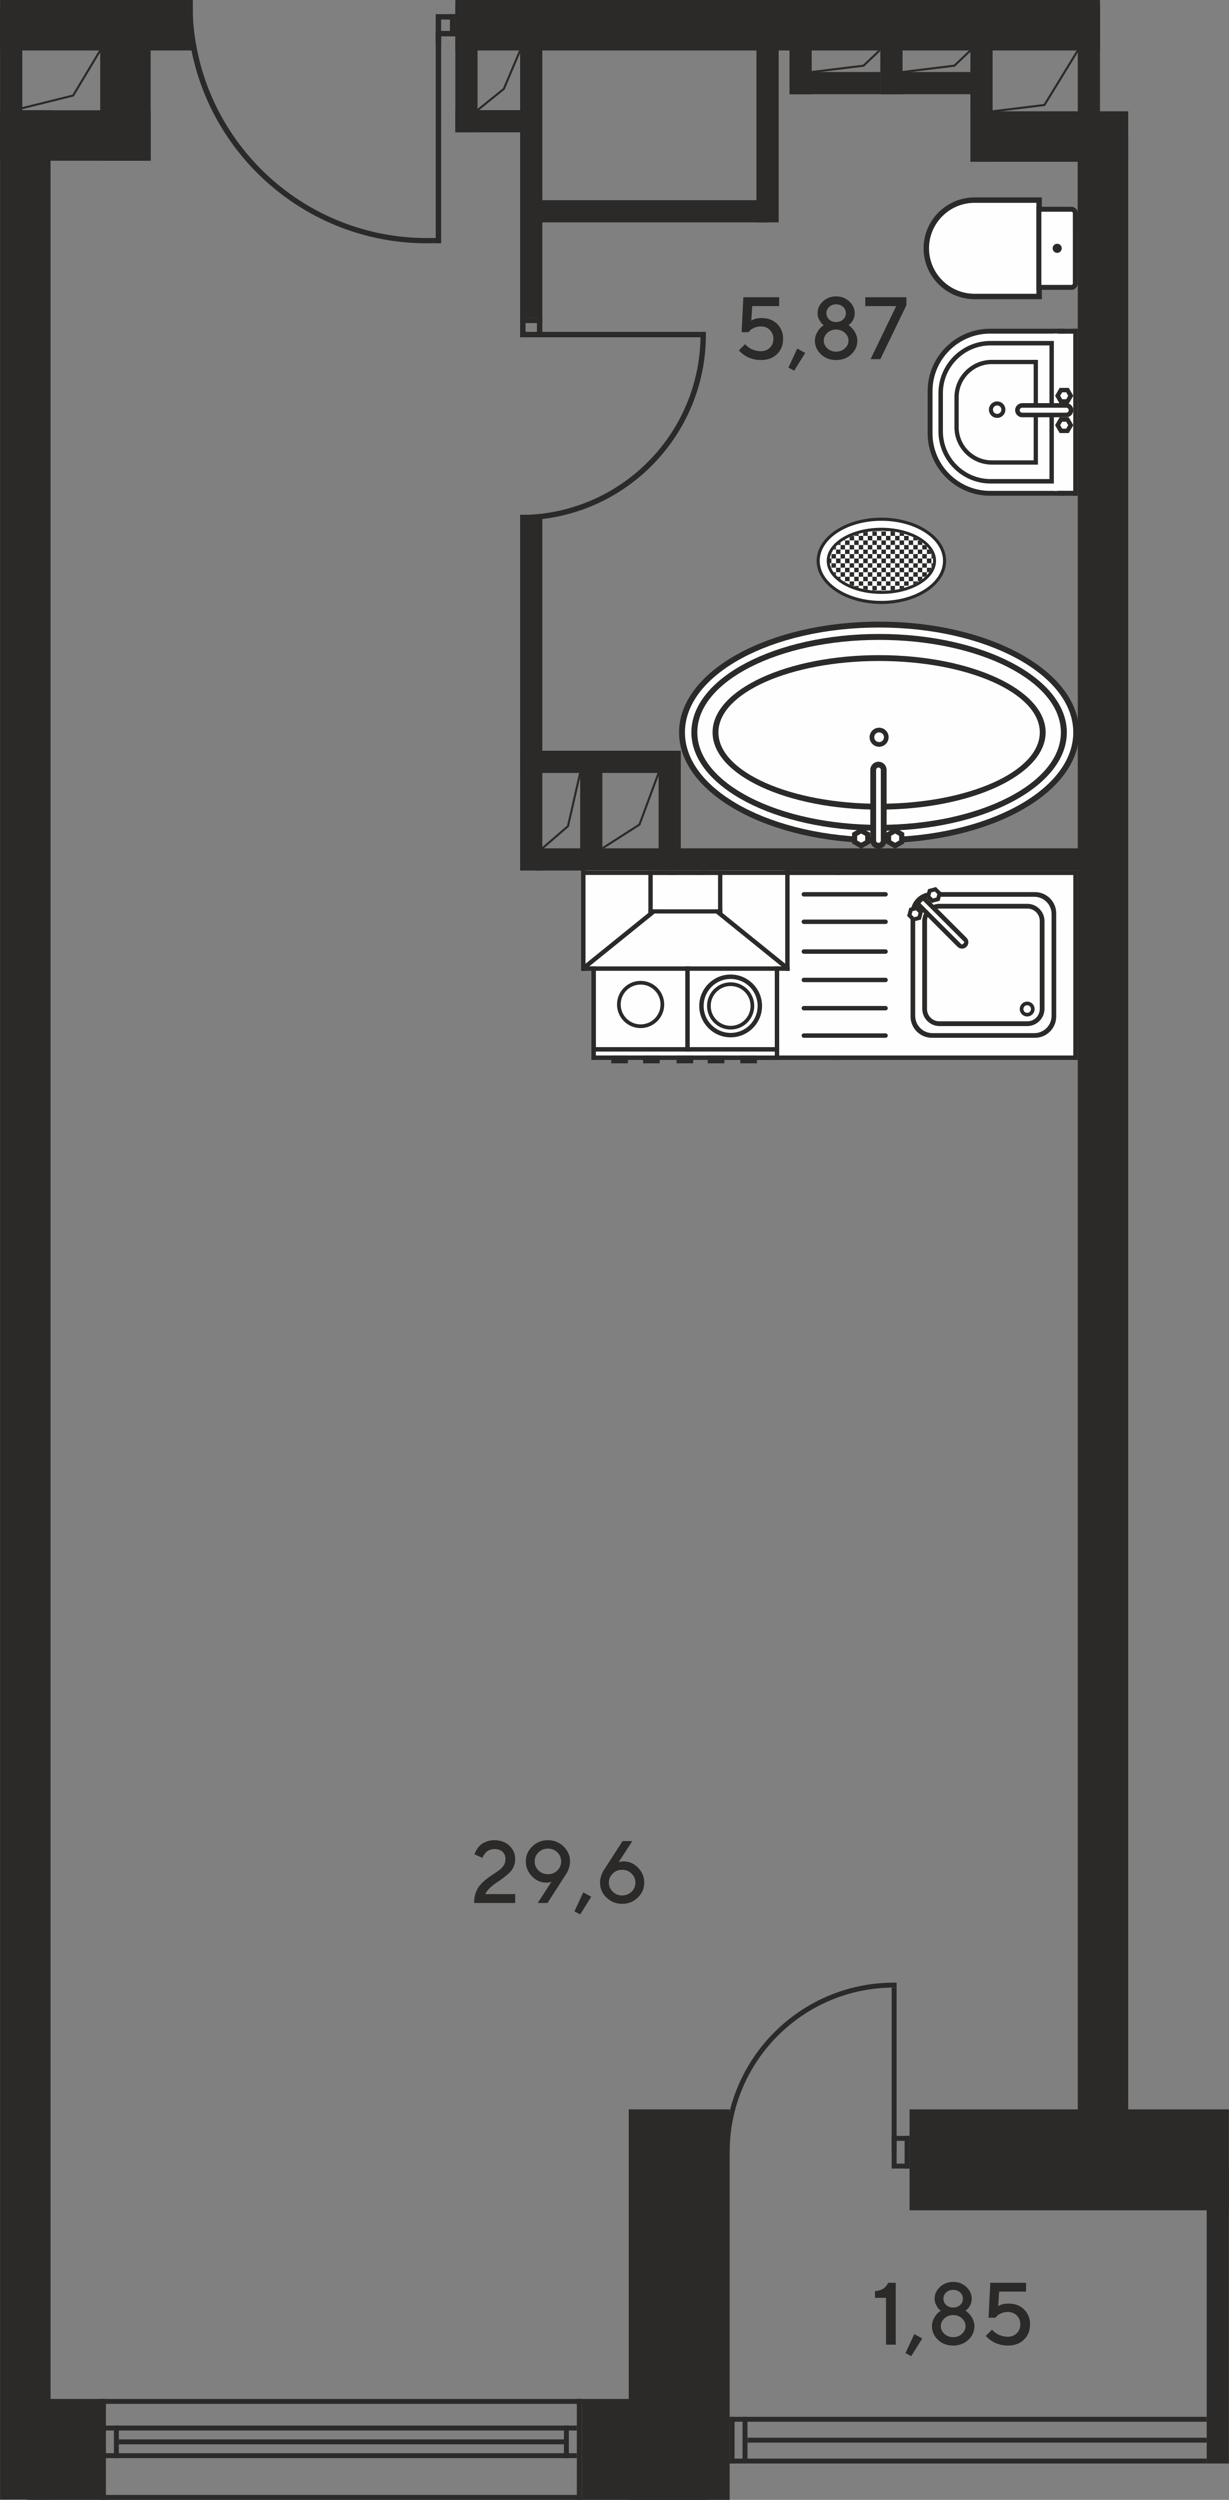 <?xml version="1.0" encoding="UTF-8"?>
<!DOCTYPE svg PUBLIC "-//W3C//DTD SVG 1.1//EN" "http://www.w3.org/Graphics/SVG/1.1/DTD/svg11.dtd">
<!-- Creator: CorelDRAW X6 -->
<svg xmlns="http://www.w3.org/2000/svg" xml:space="preserve" width="531px" height="1080px" version="1.1" style="shape-rendering:geometricPrecision; text-rendering:geometricPrecision; image-rendering:optimizeQuality; fill-rule:evenodd; clip-rule:evenodd"
viewBox="0 0 531000 1080000"
 xmlns:xlink="http://www.w3.org/1999/xlink">
 <rect x="0" y="0" width="531000" height="1080000" fill="#808080" stroke="none"/>
 <defs>
  <style type="text/css">
   <![CDATA[
    .str0 {stroke:#2B2A29;stroke-width:900}
    .fil3 {fill:none}
    .fil0 {fill:#2B2A29}
    .fil4 {fill:#2B2A29}
    .fil1 {fill:#FEFEFE}
    .fil2 {fill:#2B2A29;fill-rule:nonzero}
   ]]>
  </style>
 </defs>
 <g id="Слой_x0020_1">
  <polygon class="fil0" points="83321,21801 83321,0 38,0 38,21801 "/>
  <polygon class="fil0" points="475259,21801 475259,0 196735,0 196735,21801 "/>
  <polygon class="fil0" points="38,1079863 21839,1079863 21839,47636 38,47636 "/>
  <polygon class="fil0" points="465667,946192 487468,946192 487468,57477 465667,57477 "/>
  <polygon class="fil0" points="44699,1079999 44699,1036401 11823,1036401 11823,1079999 "/>
  <polygon class="fil0" points="43641,1080000 43641,1077878 251350,1077878 251350,1080000 "/>
  <polygon class="fil0" points="43641,1038522 43641,1036400 251350,1036400 251350,1038522 "/>
  <polygon class="fil0" points="43641,1061957 43641,1059835 249230,1059835 249230,1061957 "/>
  <polygon class="fil0" points="43641,1050026 43641,1047904 249230,1047904 249230,1050026 "/>
  <polygon class="fil0" points="245771,1061957 243648,1061957 243648,1047904 245771,1047904 "/>
  <polygon class="fil0" points="45761,1080000 43639,1080000 43639,1036400 45761,1036400 "/>
  <polygon class="fil0" points="51335,1061957 49213,1061957 49213,1047904 51335,1047904 "/>
  <polygon class="fil0" points="251344,1080000 249222,1080000 249222,1036400 251344,1036400 "/>
  <polygon class="fil0" points="51328,1055992 51328,1053869 243650,1053869 243650,1055992 "/>
  <polygon class="fil0" points="305193,1079999 305193,1036401 251346,1036401 251346,1079999 "/>
  <polygon class="fil0" points="271657,1079999 315255,1079999 315255,911301 271657,911301 "/>
  <polygon class="fil0" points="530962,954899 530962,911301 392979,911301 392979,954899 "/>
  <polygon class="fil0" points="315261,1064288 315261,1062165 521370,1062165 521370,1064288 "/>
  <polygon class="fil0" points="315261,1046245 315261,1044124 521365,1044124 521365,1046245 "/>
  <polygon class="fil0" points="317378,1064288 315255,1064288 315255,1044126 317378,1044126 "/>
  <polygon class="fil0" points="322951,1063225 320829,1063225 320829,1044129 322951,1044129 "/>
  <polygon class="fil0" points="322955,1055271 322955,1053149 521365,1053149 521365,1055271 "/>
  <polygon class="fil0" points="530962,1064288 521370,1064288 521370,935764 530962,935764 "/>
  <polygon class="fil0" points="65089,69436 65089,47635 38,47635 38,69436 "/>
  <polygon class="fil0" points="43289,69436 65089,69436 65089,21220 43289,21220 "/>
  <polygon class="fil0" points="38,2569 9630,2569 9630,57170 38,57170 "/>
  <polygon class="fil0" points="196734,2569 206326,2569 206326,57170 196734,57170 "/>
  <polygon class="fil0" points="224727,2568 234319,2568 234319,137238 224727,137238 "/>
  <polygon class="fil0" points="224727,222380 234319,222380 234319,376091 224727,376091 "/>
  <polygon class="fil0" points="196734,57170 196734,47578 227966,47578 227966,57170 "/>
  <polygon class="fil0" points="231472,96077 231472,86485 331628,86485 331628,96077 "/>
  <polygon class="fil0" points="326829,2568 336422,2568 336422,96077 326829,96077 "/>
  <polygon class="fil0" points="380357,2569 389949,2569 389949,40702 380357,40702 "/>
  <polygon class="fil0" points="380357,40702 380357,31110 419607,31110 419607,40702 "/>
  <polygon class="fil0" points="419272,2569 428864,2569 428864,69889 419272,69889 "/>
  <polygon class="fil0" points="487467,69891 487467,48090 419272,48090 419272,69891 "/>
  <polygon class="fil0" points="465667,2568 475259,2568 475259,101757 465667,101757 "/>
  <polygon class="fil0" points="231471,376091 231471,366500 467915,366500 467915,376091 "/>
  <polygon class="fil0" points="224732,333928 224732,324337 292971,324337 292971,333928 "/>
  <polygon class="fil0" points="250664,324339 260256,324339 260256,369291 250664,369291 "/>
  <polygon class="fil0" points="284548,324339 294139,324339 294139,369291 284548,369291 "/>
  <g id="_983597840">
   <polygon class="fil0" points="188262,6105 188262,8440 196733,8440 196733,6105 "/>
   <polygon class="fil0" points="188262,13361 188262,15697 196733,15697 196733,13361 "/>
   <polygon class="fil0" points="196733,6105 194398,6105 194398,15697 196733,15697 "/>
   <polygon class="fil0" points="190597,7972 188262,7972 188262,19885 190597,19885 "/>
   <polygon class="fil0" points="188262,105079 190597,105079 190597,13930 188262,13930 "/>
   <path class="fil0" d="M184473 105116c-55714,0 -101165,-43914 -103648,-99011l2436 0c2426,53835 46836,96741 101273,96741 883,0 1759,-10 2634,-35l0 2268c-894,26 -1794,37 -2695,37z"/>
   <polygon class="fil0" points="190273,105079 190273,102811 187168,102811 187168,105079 "/>
  </g>
  <g id="_983654768">
   <polygon class="fil0" points="385253,936856 385253,934727 392978,934727 392978,936856 "/>
   <polygon class="fil0" points="385253,924885 385253,922755 392978,922755 392978,924885 "/>
   <polygon class="fil0" points="392978,936856 390848,936856 390848,922755 392978,922755 "/>
   <polygon class="fil0" points="387383,935154 385253,935154 385253,924293 387383,924293 "/>
   <polygon class="fil0" points="385253,858674 387383,858674 387383,929722 385253,929722 "/>
   <path class="fil0" d="M387383 856552l-1067 -14c-40418,0 -73183,32766 -73183,73184l2122 0c0,-39245 31817,-71062 71061,-71062l1067 14 0 -2122z"/>
  </g>
  <g id="_983646320">
   <polygon class="fil0" points="224727,145710 227063,145710 227063,137238 224727,137238 "/>
   <polygon class="fil0" points="231984,145710 234319,145710 234319,137238 231984,137238 "/>
   <polygon class="fil0" points="224727,137238 224727,139573 234319,139573 234319,137238 "/>
   <g>
    <polygon class="fil0" points="226594,143374 226594,145710 234320,145710 234320,143374 "/>
    <polygon class="fil0" points="302649,145709 302649,143373 224726,143373 224726,145709 "/>
    <path class="fil0" d="M304978 143373l15 1169c0,44329 -35937,80265 -80267,80265l0 -2327c43044,0 77939,-34895 77939,-77938l-16 -1169 2329 0z"/>
   </g>
  </g>
  <g id="_1586852592">
   <g>
    <path class="fil0" d="M466254 316403c0,-26426 -38696,-47846 -86430,-47846 -47735,0 -86431,21420 -86431,47846 0,26426 38696,47847 86431,47847 47734,0 86430,-21421 86430,-47847z"/>
    <path class="fil1" d="M463710 316403c0,-25019 -37558,-45301 -83886,-45301 -46328,0 -83886,20282 -83886,45301 0,25021 37558,45301 83886,45301 46328,0 83886,-20280 83886,-45301z"/>
    <path class="fil0" d="M460935 316403c0,-23486 -36313,-42525 -81111,-42525 -44797,0 -81110,19039 -81110,42525 0,23486 36313,42527 81110,42527 44798,0 81111,-19041 81111,-42527z"/>
    <path class="fil1" d="M458362 316403c0,-22064 -35162,-39953 -78538,-39953 -43375,0 -78538,17889 -78538,39953 0,22064 35163,39953 78538,39953 43376,0 78538,-17889 78538,-39953z"/>
    <path class="fil0" d="M451779 316403c0,-18430 -32216,-33370 -71955,-33370 -39739,0 -71954,14940 -71954,33370 0,18431 32215,33371 71954,33371 39739,0 71955,-14940 71955,-33371z"/>
    <path class="fil1" d="M449246 316403c0,-17030 -31080,-30837 -69422,-30837 -38341,0 -69422,13807 -69422,30837 0,17030 31081,30839 69422,30839 38342,0 69422,-13809 69422,-30839z"/>
    <g>
     <path class="fil0" d="M383940 318501c0,-2275 -1842,-4116 -4116,-4116 -2274,0 -4117,1841 -4117,4116 0,2273 1843,4116 4117,4116 2274,0 4116,-1843 4116,-4116z"/>
     <path class="fil1" d="M381921 318501c0,-1159 -939,-2098 -2097,-2098 -1159,0 -2097,939 -2097,2098 0,1158 938,2096 2097,2096 1158,0 2097,-938 2097,-2096z"/>
    </g>
    <g>
     <path class="fil0" d="M379546 366641l2 0c1943,0 3526,-1585 3526,-3523l0 -30516c0,-1937 -1583,-3522 -3526,-3522l-2 0c-1939,0 -3524,1585 -3524,3522l0 30516c0,1938 1585,3523 3524,3523z"/>
     <g>
      <path class="fil1" d="M379545 364130l3 0c560,0 1014,-453 1014,-1013l0 -30510c0,-560 -454,-1014 -1014,-1014l-3 0c-559,0 -1014,454 -1014,1014l0 30510c0,560 455,1013 1014,1013z"/>
     </g>
     <g>
      <polygon class="fil0" points="372080,366641 374049,365505 376020,364369 376020,362094 376020,359818 374049,358682 372080,357546 370113,358682 368140,359818 368140,362094 368140,364369 370113,365505 "/>
      <polygon class="fil1" points="372080,364090 372945,363592 373811,363092 373811,362094 373811,361095 372945,360596 372080,360098 371217,360596 370351,361095 370351,362094 370351,363092 371217,363592 "/>
     </g>
     <g>
      <polygon class="fil0" points="386754,366641 388723,365505 390694,364369 390694,362094 390694,359818 388723,358682 386754,357546 384785,358682 382814,359818 382814,362094 382814,364369 384785,365505 "/>
      <polygon class="fil1" points="386754,364090 387618,363592 388483,363092 388483,362094 388483,361095 387618,360596 386754,360098 385890,360596 385024,361095 385024,362094 385024,363092 385890,363592 "/>
     </g>
    </g>
   </g>
   <g>
    <path class="fil0" d="M408782 242293c0,-10300 -12526,-18650 -27977,-18650 -15451,0 -27977,8350 -27977,18650 0,10299 12526,18648 27977,18648 15451,0 27977,-8349 27977,-18648z"/>
    <path class="fil1" d="M407432 242293c0,-9556 -11921,-17300 -26627,-17300 -14705,0 -26627,7744 -26627,17300 0,9555 11922,17299 26627,17299 14706,0 26627,-7744 26627,-17299z"/>
    <path class="fil0" d="M404420 242293c0,-7891 -10573,-14288 -23615,-14288 -13042,0 -23615,6397 -23615,14288 0,7890 10573,14287 23615,14287 13042,0 23615,-6397 23615,-14287z"/>
    <path class="fil1" d="M403097 242293c0,-7160 -9979,-12965 -22292,-12965 -12312,0 -22292,5805 -22292,12965 0,7159 9980,12964 22292,12964 12313,0 22292,-5805 22292,-12964z"/>
    <g>
     <polygon class="fil1" points="402520,245236 402398,245236 402398,245529 "/>
     <path class="fil0" d="M403033 243274l-635 0 0 1962 122 0c256,-637 427,-1293 513,-1962z"/>
     <path class="fil1" d="M401443 247200l-1008 0 0 1241c372,-402 709,-816 1008,-1241z"/>
     <path class="fil0" d="M402398 245529l0 -293 -1963 0 0 1964 1008 0c380,-541 701,-1097 955,-1671z"/>
     <polygon class="fil1" points="402398,245236 402398,243274 400435,243274 400435,245236 "/>
     <polygon class="fil0" points="402398,243274 402398,241311 400435,241311 400435,243274 "/>
     <path class="fil1" d="M403033 241311l-635 0 0 1963 635 0c42,-326 64,-651 64,-981 0,-331 -22,-657 -64,-982z"/>
     <path class="fil1" d="M399710 249163l-1239 0 0 1037c440,-332 854,-680 1239,-1037z"/>
     <path class="fil0" d="M400435 248441l0 -1241 -1964 0 0 1963 1239 0c254,-237 498,-476 725,-722z"/>
     <polygon class="fil1" points="400435,247200 400435,245236 398471,245236 398471,247200 "/>
     <polygon class="fil0" points="400435,245236 400435,243274 398471,243274 398471,245236 "/>
     <path class="fil0" d="M398471 250200l0 -1037 -1962 0 0 1962 611 0c473,-297 924,-603 1351,-925z"/>
     <polygon class="fil1" points="398471,249163 398471,247200 396509,247200 396509,249163 "/>
     <polygon class="fil0" points="398471,247200 398471,245236 396509,245236 396509,247200 "/>
     <polygon class="fil1" points="398471,245236 398471,243274 396509,243274 396509,245236 "/>
     <polygon class="fil0" points="398471,243274 398471,241311 396509,241311 396509,243274 "/>
     <path class="fil1" d="M397120 251125l-611 0 0 368c208,-118 411,-244 611,-368z"/>
     <polygon class="fil1" points="400435,243274 400435,241311 398471,241311 398471,243274 "/>
     <path class="fil0" d="M396509 251493l0 -368 -1963 0 0 1376c689,-312 1342,-650 1963,-1008z"/>
     <polygon class="fil1" points="396509,251125 396509,249163 394546,249163 394546,251125 "/>
     <polygon class="fil0" points="396509,249163 396509,247200 394546,247200 394546,249163 "/>
     <polygon class="fil1" points="396509,247200 396509,245236 394546,245236 394546,247200 "/>
     <polygon class="fil0" points="396509,245236 396509,243274 394546,243274 394546,245236 "/>
     <polygon class="fil0" points="393151,253088 392584,253088 392584,253300 "/>
     <polygon class="fil0" points="394546,251125 394546,249163 392584,249163 392584,251125 "/>
     <polygon class="fil1" points="394546,249163 394546,247200 392584,247200 392584,249163 "/>
     <polygon class="fil0" points="394546,247200 394546,245236 392584,245236 392584,247200 "/>
     <polygon class="fil1" points="394546,245236 394546,243274 392584,243274 392584,245236 "/>
     <polygon class="fil0" points="394546,243274 394546,241311 392584,241311 392584,243274 "/>
     <path class="fil1" d="M394546 252501l0 -1376 -1962 0 0 1963 567 0c480,-184 944,-382 1395,-587z"/>
     <polygon class="fil1" points="396509,243274 396509,241311 394546,241311 394546,243274 "/>
     <polygon class="fil0" points="392584,253088 392584,251125 390619,251125 390619,253088 "/>
     <polygon class="fil1" points="392584,251125 392584,249163 390619,249163 390619,251125 "/>
     <polygon class="fil0" points="392584,249163 392584,247200 390619,247200 390619,249163 "/>
     <polygon class="fil1" points="392584,247200 392584,245236 390619,245236 390619,247200 "/>
     <polygon class="fil0" points="392584,245236 392584,243274 390619,243274 390619,245236 "/>
     <path class="fil1" d="M392584 253300l0 -212 -1965 0 0 848c675,-194 1331,-406 1965,-636z"/>
     <path class="fil0" d="M390619 253936l0 -848 -1962 0 0 1340c671,-146 1325,-310 1962,-492z"/>
     <polygon class="fil0" points="390619,251125 390619,249163 388657,249163 388657,251125 "/>
     <polygon class="fil1" points="390619,249163 390619,247200 388657,247200 388657,249163 "/>
     <polygon class="fil0" points="390619,247200 390619,245236 388657,245236 388657,247200 "/>
     <polygon class="fil1" points="390619,245236 390619,243274 388657,243274 388657,245236 "/>
     <polygon class="fil0" points="390619,243274 390619,241311 388657,241311 388657,243274 "/>
     <polygon class="fil1" points="390619,253088 390619,251125 388657,251125 388657,253088 "/>
     <polygon class="fil1" points="392584,243274 392584,241311 390619,241311 390619,243274 "/>
     <polygon class="fil0" points="388657,253088 388657,251125 386694,251125 386694,253088 "/>
     <polygon class="fil1" points="388657,251125 388657,249163 386694,249163 386694,251125 "/>
     <polygon class="fil0" points="388657,249163 388657,247200 386694,247200 386694,249163 "/>
     <polygon class="fil1" points="388657,247200 388657,245236 386694,245236 386694,247200 "/>
     <polygon class="fil0" points="388657,245236 388657,243274 386694,243274 386694,245236 "/>
     <path class="fil1" d="M388657 254428l0 -1340 -1963 0 0 1710c667,-106 1322,-231 1963,-370z"/>
     <polygon class="fil1" points="384768,255052 384732,255052 384732,255056 "/>
     <path class="fil0" d="M386694 254798l0 -1710 -1962 0 0 1964 36 0c651,-70 1295,-154 1926,-254z"/>
     <polygon class="fil0" points="386694,251125 386694,249163 384732,249163 384732,251125 "/>
     <polygon class="fil1" points="386694,249163 386694,247200 384732,247200 384732,249163 "/>
     <polygon class="fil0" points="386694,247200 386694,245236 384732,245236 384732,247200 "/>
     <polygon class="fil1" points="386694,245236 386694,243274 384732,243274 384732,245236 "/>
     <polygon class="fil0" points="386694,243274 386694,241311 384732,241311 384732,243274 "/>
     <polygon class="fil1" points="386694,253088 386694,251125 384732,251125 384732,253088 "/>
     <polygon class="fil1" points="388657,243274 388657,241311 386694,241311 386694,243274 "/>
     <path class="fil0" d="M384732 255056l0 -4 -1963 0 0 155c664,-35 1318,-85 1963,-151z"/>
     <polygon class="fil0" points="384732,253088 384732,251125 382769,251125 382769,253088 "/>
     <polygon class="fil1" points="384732,251125 384732,249163 382769,249163 382769,251125 "/>
     <polygon class="fil0" points="384732,249163 384732,247200 382769,247200 382769,249163 "/>
     <polygon class="fil1" points="384732,247200 384732,245236 382769,245236 382769,247200 "/>
     <polygon class="fil0" points="384732,245236 384732,243274 382769,243274 382769,245236 "/>
     <polygon class="fil1" points="384732,255052 384732,253088 382769,253088 382769,255052 "/>
     <path class="fil1" d="M382769 255207l0 -155 -1964 0 0 205c662,0 1318,-18 1964,-50z"/>
     <polygon class="fil0" points="382769,255052 382769,253088 380805,253088 380805,255052 "/>
     <polygon class="fil0" points="382769,251125 382769,249163 380805,249163 380805,251125 "/>
     <polygon class="fil1" points="382769,249163 382769,247200 380805,247200 380805,249163 "/>
     <polygon class="fil0" points="382769,247200 382769,245236 380805,245236 380805,247200 "/>
     <polygon class="fil1" points="382769,245236 382769,243274 380805,243274 380805,245236 "/>
     <polygon class="fil0" points="382769,243274 382769,241311 380805,241311 380805,243274 "/>
     <polygon class="fil1" points="382769,253088 382769,251125 380805,251125 380805,253088 "/>
     <polygon class="fil1" points="384732,243274 384732,241311 382769,241311 382769,243274 "/>
     <path class="fil0" d="M402520 239348l-122 0 0 1963 635 0c-86,-670 -259,-1325 -513,-1963z"/>
     <polygon class="fil1" points="402398,239055 402398,239348 402520,239348 "/>
     <path class="fil1" d="M403033 241311l-635 0 0 1963 635 0c42,-326 64,-651 64,-981 0,-331 -22,-657 -64,-982z"/>
     <path class="fil0" d="M402398 239348l0 -293c-254,-573 -575,-1129 -955,-1671l-1008 0 0 1964 1963 0z"/>
     <path class="fil1" d="M400435 236144l0 1240 1008 0c-300,-424 -636,-840 -1008,-1240z"/>
     <polygon class="fil1" points="402398,241311 402398,239348 400435,239348 400435,241311 "/>
     <polygon class="fil0" points="402398,243274 402398,241311 400435,241311 400435,243274 "/>
     <polygon class="fil0" points="400435,241311 400435,239348 398471,239348 398471,241311 "/>
     <polygon class="fil1" points="400435,239348 400435,237384 398471,237384 398471,239348 "/>
     <path class="fil0" d="M400435 237384l0 -1240c-227,-247 -471,-486 -725,-722l-1239 0 0 1962 1964 0z"/>
     <path class="fil1" d="M398471 234384l0 1038 1239 0c-384,-358 -797,-705 -1239,-1038z"/>
     <polygon class="fil1" points="400435,243274 400435,241311 398471,241311 398471,243274 "/>
     <polygon class="fil0" points="398471,239348 398471,237384 396509,237384 396509,239348 "/>
     <polygon class="fil1" points="398471,237384 398471,235422 396509,235422 396509,237384 "/>
     <path class="fil0" d="M398471 235422l0 -1038c-427,-321 -878,-627 -1351,-925l-611 0 0 1963 1962 0z"/>
     <polygon class="fil1" points="396509,233091 396509,233459 397120,233459 "/>
     <polygon class="fil1" points="398471,241311 398471,239348 396509,239348 396509,241311 "/>
     <polygon class="fil0" points="398471,243274 398471,241311 396509,241311 396509,243274 "/>
     <polygon class="fil0" points="396509,241311 396509,239348 394546,239348 394546,241311 "/>
     <polygon class="fil1" points="396509,239348 396509,237384 394546,237384 394546,239348 "/>
     <polygon class="fil0" points="396509,237384 396509,235422 394546,235422 394546,237384 "/>
     <polygon class="fil1" points="396509,235422 396509,233459 394546,233459 394546,235422 "/>
     <path class="fil0" d="M396509 233459l0 -368c-621,-357 -1274,-696 -1963,-1008l0 1376 1963 0z"/>
     <polygon class="fil1" points="396509,243274 396509,241311 394546,241311 394546,243274 "/>
     <polygon class="fil0" points="394546,239348 394546,237384 392584,237384 392584,239348 "/>
     <polygon class="fil1" points="394546,237384 394546,235422 392584,235422 392584,237384 "/>
     <polygon class="fil0" points="394546,235422 394546,233459 392584,233459 392584,235422 "/>
     <path class="fil1" d="M394546 233459l0 -1376c-451,-204 -915,-402 -1395,-586l-567 0 0 1962 1962 0z"/>
     <polygon class="fil0" points="392584,231285 392584,231497 393151,231497 "/>
     <polygon class="fil1" points="394546,241311 394546,239348 392584,239348 392584,241311 "/>
     <polygon class="fil0" points="394546,243274 394546,241311 392584,241311 392584,243274 "/>
     <polygon class="fil0" points="392584,241311 392584,239348 390619,239348 390619,241311 "/>
     <polygon class="fil1" points="392584,239348 392584,237384 390619,237384 390619,239348 "/>
     <polygon class="fil0" points="392584,237384 392584,235422 390619,235422 390619,237384 "/>
     <polygon class="fil1" points="392584,235422 392584,233459 390619,233459 390619,235422 "/>
     <polygon class="fil0" points="392584,233459 392584,231497 390619,231497 390619,233459 "/>
     <polygon class="fil1" points="392584,243274 392584,241311 390619,241311 390619,243274 "/>
     <path class="fil1" d="M392584 231497l0 -212c-634,-229 -1290,-442 -1965,-636l0 848 1965 0z"/>
     <polygon class="fil0" points="390619,239348 390619,237384 388657,237384 388657,239348 "/>
     <polygon class="fil1" points="390619,237384 390619,235422 388657,235422 388657,237384 "/>
     <polygon class="fil0" points="390619,235422 390619,233459 388657,233459 388657,235422 "/>
     <polygon class="fil1" points="390619,233459 390619,231497 388657,231497 388657,233459 "/>
     <path class="fil0" d="M390619 231497l0 -848c-637,-182 -1291,-346 -1962,-492l0 1340 1962 0z"/>
     <polygon class="fil1" points="390619,241311 390619,239348 388657,239348 388657,241311 "/>
     <polygon class="fil0" points="390619,243274 390619,241311 388657,241311 388657,243274 "/>
     <polygon class="fil0" points="388657,241311 388657,239348 386694,239348 386694,241311 "/>
     <polygon class="fil1" points="388657,239348 388657,237384 386694,237384 386694,239348 "/>
     <polygon class="fil0" points="388657,237384 388657,235422 386694,235422 386694,237384 "/>
     <polygon class="fil1" points="388657,235422 388657,233459 386694,233459 386694,235422 "/>
     <polygon class="fil0" points="388657,233459 388657,231497 386694,231497 386694,233459 "/>
     <polygon class="fil1" points="388657,243274 388657,241311 386694,241311 386694,243274 "/>
     <path class="fil1" d="M388657 231497l0 -1340c-641,-140 -1296,-264 -1963,-371l0 1711 1963 0z"/>
     <polygon class="fil0" points="386694,239348 386694,237384 384732,237384 384732,239348 "/>
     <polygon class="fil1" points="386694,237384 386694,235422 384732,235422 384732,237384 "/>
     <polygon class="fil0" points="386694,235422 386694,233459 384732,233459 384732,235422 "/>
     <polygon class="fil1" points="386694,233459 386694,231497 384732,231497 384732,233459 "/>
     <path class="fil0" d="M386694 231497l0 -1711c-631,-99 -1275,-184 -1926,-253l-36 0 0 1964 1962 0z"/>
     <polygon class="fil1" points="386694,241311 386694,239348 384732,239348 384732,241311 "/>
     <polygon class="fil1" points="384732,229528 384732,229533 384768,229533 "/>
     <polygon class="fil0" points="386694,243274 386694,241311 384732,241311 384732,243274 "/>
     <polygon class="fil0" points="384732,241311 384732,239348 382769,239348 382769,241311 "/>
     <polygon class="fil1" points="384732,239348 384732,237384 382769,237384 382769,239348 "/>
     <polygon class="fil0" points="384732,237384 384732,235422 382769,235422 382769,237384 "/>
     <polygon class="fil1" points="384732,235422 384732,233459 382769,233459 382769,235422 "/>
     <polygon class="fil0" points="384732,233459 384732,231497 382769,231497 382769,233459 "/>
     <polygon class="fil1" points="384732,243274 384732,241311 382769,241311 382769,243274 "/>
     <path class="fil0" d="M384732 229533l0 -5c-645,-65 -1299,-115 -1963,-150l0 155 1963 0z"/>
     <polygon class="fil1" points="384732,231497 384732,229533 382769,229533 382769,231497 "/>
     <polygon class="fil0" points="382769,239348 382769,237384 380805,237384 380805,239348 "/>
     <polygon class="fil1" points="382769,237384 382769,235422 380805,235422 380805,237384 "/>
     <polygon class="fil0" points="382769,235422 382769,233459 380805,233459 380805,235422 "/>
     <polygon class="fil1" points="382769,233459 382769,231497 380805,231497 380805,233459 "/>
     <polygon class="fil0" points="382769,231497 382769,229533 380805,229533 380805,231497 "/>
     <polygon class="fil1" points="382769,241311 382769,239348 380805,239348 380805,241311 "/>
     <path class="fil1" d="M382769 229533l0 -155c-646,-32 -1302,-50 -1964,-50l0 205 1964 0z"/>
     <polygon class="fil0" points="382769,243274 382769,241311 380805,241311 380805,243274 "/>
     <path class="fil0" d="M380805 255257l0 -205 -1963 0 0 155c647,32 1302,50 1963,50z"/>
     <polygon class="fil0" points="380805,253088 380805,251125 378842,251125 378842,253088 "/>
     <polygon class="fil1" points="380805,251125 380805,249163 378842,249163 378842,251125 "/>
     <polygon class="fil0" points="380805,249163 380805,247200 378842,247200 378842,249163 "/>
     <polygon class="fil1" points="380805,247200 380805,245236 378842,245236 378842,247200 "/>
     <polygon class="fil0" points="380805,245236 380805,243274 378842,243274 378842,245236 "/>
     <polygon class="fil1" points="380805,255052 380805,253088 378842,253088 378842,255052 "/>
     <path class="fil1" d="M378842 255207l0 -155 -1962 0 0 4c645,66 1300,116 1962,151z"/>
     <polygon class="fil0" points="378842,255052 378842,253088 376880,253088 376880,255052 "/>
     <polygon class="fil0" points="378842,251125 378842,249163 376880,249163 376880,251125 "/>
     <polygon class="fil1" points="378842,249163 378842,247200 376880,247200 376880,249163 "/>
     <polygon class="fil0" points="378842,247200 378842,245236 376880,245236 376880,247200 "/>
     <polygon class="fil1" points="378842,245236 378842,243274 376880,243274 376880,245236 "/>
     <polygon class="fil0" points="378842,243274 378842,241311 376880,241311 376880,243274 "/>
     <polygon class="fil1" points="378842,253088 378842,251125 376880,251125 376880,253088 "/>
     <polygon class="fil1" points="380805,243274 380805,241311 378842,241311 378842,243274 "/>
     <polygon class="fil0" points="376880,255056 376880,255052 376843,255052 "/>
     <polygon class="fil0" points="376880,253088 376880,251125 374916,251125 374916,253088 "/>
     <polygon class="fil1" points="376880,251125 376880,249163 374916,249163 374916,251125 "/>
     <polygon class="fil0" points="376880,249163 376880,247200 374916,247200 374916,249163 "/>
     <polygon class="fil1" points="376880,247200 376880,245236 374916,245236 374916,247200 "/>
     <polygon class="fil0" points="376880,245236 376880,243274 374916,243274 374916,245236 "/>
     <path class="fil1" d="M376880 255052l0 -1964 -1964 0 0 1710c632,100 1276,184 1927,254l37 0z"/>
     <path class="fil0" d="M374916 254798l0 -1710 -1963 0 0 1340c641,141 1296,265 1963,370z"/>
     <polygon class="fil0" points="374916,251125 374916,249163 372953,249163 372953,251125 "/>
     <polygon class="fil1" points="374916,249163 374916,247200 372953,247200 372953,249163 "/>
     <polygon class="fil0" points="374916,247200 374916,245236 372953,245236 372953,247200 "/>
     <polygon class="fil1" points="374916,245236 374916,243274 372953,243274 372953,245236 "/>
     <polygon class="fil0" points="374916,243274 374916,241311 372953,241311 372953,243274 "/>
     <polygon class="fil1" points="374916,253088 374916,251125 372953,251125 372953,253088 "/>
     <polygon class="fil1" points="376880,243274 376880,241311 374916,241311 374916,243274 "/>
     <polygon class="fil0" points="372953,253088 372953,251125 370991,251125 370991,253088 "/>
     <polygon class="fil1" points="372953,251125 372953,249163 370991,249163 370991,251125 "/>
     <polygon class="fil0" points="372953,249163 372953,247200 370991,247200 370991,249163 "/>
     <polygon class="fil1" points="372953,247200 372953,245236 370991,245236 370991,247200 "/>
     <polygon class="fil0" points="372953,245236 372953,243274 370991,243274 370991,245236 "/>
     <path class="fil1" d="M372953 254428l0 -1340 -1962 0 0 848c637,182 1291,346 1962,492z"/>
     <path class="fil0" d="M370991 253936l0 -848 -1963 0 0 212c633,230 1288,443 1963,636z"/>
     <polygon class="fil0" points="370991,251125 370991,249163 369028,249163 369028,251125 "/>
     <polygon class="fil1" points="370991,249163 370991,247200 369028,247200 369028,249163 "/>
     <polygon class="fil0" points="370991,247200 370991,245236 369028,245236 369028,247200 "/>
     <polygon class="fil1" points="370991,245236 370991,243274 369028,243274 369028,245236 "/>
     <polygon class="fil0" points="370991,243274 370991,241311 369028,241311 369028,243274 "/>
     <polygon class="fil1" points="370991,253088 370991,251125 369028,251125 369028,253088 "/>
     <polygon class="fil1" points="372953,243274 372953,241311 370991,241311 370991,243274 "/>
     <path class="fil0" d="M369028 253088l0 -1963 -1964 0 0 1376c451,205 916,403 1395,587l569 0z"/>
     <polygon class="fil1" points="369028,251125 369028,249163 367064,249163 367064,251125 "/>
     <polygon class="fil0" points="369028,249163 369028,247200 367064,247200 367064,249163 "/>
     <polygon class="fil1" points="369028,247200 369028,245236 367064,245236 367064,247200 "/>
     <polygon class="fil0" points="369028,245236 369028,243274 367064,243274 367064,245236 "/>
     <polygon class="fil1" points="369028,253300 369028,253088 368459,253088 "/>
     <polygon class="fil0" points="367064,251125 367064,249163 365101,249163 365101,251125 "/>
     <polygon class="fil1" points="367064,249163 367064,247200 365101,247200 365101,249163 "/>
     <polygon class="fil0" points="367064,247200 367064,245236 365101,245236 365101,247200 "/>
     <polygon class="fil1" points="367064,245236 367064,243274 365101,243274 365101,245236 "/>
     <polygon class="fil0" points="367064,243274 367064,241311 365101,241311 365101,243274 "/>
     <path class="fil1" d="M367064 252501l0 -1376 -1963 0 0 368c619,358 1275,695 1963,1008z"/>
     <polygon class="fil1" points="369028,243274 369028,241311 367064,241311 367064,243274 "/>
     <polygon class="fil0" points="365101,251493 365101,251125 364491,251125 "/>
     <path class="fil1" d="M365101 251125l0 -1962 -1962 0 0 1037c427,322 878,628 1352,925l610 0z"/>
     <polygon class="fil0" points="365101,249163 365101,247200 363139,247200 363139,249163 "/>
     <polygon class="fil1" points="365101,247200 365101,245236 363139,245236 363139,247200 "/>
     <polygon class="fil0" points="365101,245236 365101,243274 363139,243274 363139,245236 "/>
     <path class="fil0" d="M363139 250200l0 -1037 -1239 0c384,357 798,705 1239,1037z"/>
     <path class="fil1" d="M363139 249163l0 -1963 -1963 0 0 1243c228,244 470,485 724,720l1239 0z"/>
     <polygon class="fil0" points="363139,247200 363139,245236 361176,245236 361176,247200 "/>
     <polygon class="fil1" points="363139,245236 363139,243274 361176,243274 361176,245236 "/>
     <polygon class="fil0" points="363139,243274 363139,241311 361176,241311 361176,243274 "/>
     <polygon class="fil1" points="365101,243274 365101,241311 363139,241311 363139,243274 "/>
     <path class="fil0" d="M361176 248443l0 -1243 -1008 0c300,428 635,841 1008,1243z"/>
     <path class="fil1" d="M361176 247200l0 -1964 -1964 0 0 293c254,574 575,1130 956,1671l1008 0z"/>
     <polygon class="fil0" points="361176,245236 361176,243274 359212,243274 359212,245236 "/>
     <polygon class="fil0" points="359212,245529 359212,245236 359091,245236 "/>
     <path class="fil1" d="M359212 245236l0 -1962 -635 0c86,669 257,1325 514,1962l121 0z"/>
     <path class="fil0" d="M359212 243274l0 -1963 -635 0c-42,325 -64,651 -64,982 0,330 22,655 64,981l635 0z"/>
     <polygon class="fil1" points="361176,243274 361176,241311 359212,241311 359212,243274 "/>
     <polygon class="fil0" points="380805,241311 380805,239348 378842,239348 378842,241311 "/>
     <polygon class="fil1" points="380805,239348 380805,237384 378842,237384 378842,239348 "/>
     <polygon class="fil0" points="380805,237384 380805,235422 378842,235422 378842,237384 "/>
     <polygon class="fil1" points="380805,235422 380805,233459 378842,233459 378842,235422 "/>
     <polygon class="fil0" points="380805,233459 380805,231497 378842,231497 378842,233459 "/>
     <polygon class="fil1" points="380805,243274 380805,241311 378842,241311 378842,243274 "/>
     <path class="fil0" d="M380805 229533l0 -205c-661,0 -1316,18 -1963,50l0 155 1963 0z"/>
     <polygon class="fil1" points="380805,231497 380805,229533 378842,229533 378842,231497 "/>
     <polygon class="fil0" points="378842,239348 378842,237384 376880,237384 376880,239348 "/>
     <polygon class="fil1" points="378842,237384 378842,235422 376880,235422 376880,237384 "/>
     <polygon class="fil0" points="378842,235422 378842,233459 376880,233459 376880,235422 "/>
     <polygon class="fil1" points="378842,233459 378842,231497 376880,231497 376880,233459 "/>
     <polygon class="fil0" points="378842,231497 378842,229533 376880,229533 376880,231497 "/>
     <polygon class="fil1" points="378842,241311 378842,239348 376880,239348 376880,241311 "/>
     <path class="fil1" d="M378842 229533l0 -155c-662,35 -1317,85 -1962,150l0 5 1962 0z"/>
     <polygon class="fil0" points="378842,243274 378842,241311 376880,241311 376880,243274 "/>
     <polygon class="fil0" points="376880,241311 376880,239348 374916,239348 374916,241311 "/>
     <polygon class="fil1" points="376880,239348 376880,237384 374916,237384 374916,239348 "/>
     <polygon class="fil0" points="376880,237384 376880,235422 374916,235422 374916,237384 "/>
     <polygon class="fil1" points="376880,235422 376880,233459 374916,233459 374916,235422 "/>
     <polygon class="fil0" points="376880,233459 376880,231497 374916,231497 374916,233459 "/>
     <polygon class="fil1" points="376880,243274 376880,241311 374916,241311 374916,243274 "/>
     <polygon class="fil0" points="376880,229533 376880,229528 376843,229533 "/>
     <path class="fil1" d="M376880 231497l0 -1964 -37 0c-652,67 -1295,154 -1927,253l0 1711 1964 0z"/>
     <polygon class="fil0" points="374916,239348 374916,237384 372953,237384 372953,239348 "/>
     <polygon class="fil1" points="374916,237384 374916,235422 372953,235422 372953,237384 "/>
     <polygon class="fil0" points="374916,235422 374916,233459 372953,233459 372953,235422 "/>
     <polygon class="fil1" points="374916,233459 374916,231497 372953,231497 372953,233459 "/>
     <path class="fil0" d="M374916 231497l0 -1711c-667,106 -1322,230 -1963,371l0 1340 1963 0z"/>
     <polygon class="fil1" points="374916,241311 374916,239348 372953,239348 372953,241311 "/>
     <polygon class="fil0" points="374916,243274 374916,241311 372953,241311 372953,243274 "/>
     <polygon class="fil0" points="372953,241311 372953,239348 370991,239348 370991,241311 "/>
     <polygon class="fil1" points="372953,239348 372953,237384 370991,237384 370991,239348 "/>
     <polygon class="fil0" points="372953,237384 372953,235422 370991,235422 370991,237384 "/>
     <polygon class="fil1" points="372953,235422 372953,233459 370991,233459 370991,235422 "/>
     <polygon class="fil0" points="372953,233459 372953,231497 370991,231497 370991,233459 "/>
     <polygon class="fil1" points="372953,243274 372953,241311 370991,241311 370991,243274 "/>
     <path class="fil1" d="M372953 231497l0 -1340c-671,146 -1325,310 -1962,492l0 848 1962 0z"/>
     <polygon class="fil0" points="370991,239348 370991,237384 369028,237384 369028,239348 "/>
     <polygon class="fil1" points="370991,237384 370991,235422 369028,235422 369028,237384 "/>
     <polygon class="fil0" points="370991,235422 370991,233459 369028,233459 369028,235422 "/>
     <polygon class="fil1" points="370991,233459 370991,231497 369028,231497 369028,233459 "/>
     <path class="fil0" d="M370991 231497l0 -848c-675,192 -1330,407 -1963,636l0 212 1963 0z"/>
     <polygon class="fil1" points="370991,241311 370991,239348 369028,239348 369028,241311 "/>
     <polygon class="fil0" points="370991,243274 370991,241311 369028,241311 369028,243274 "/>
     <polygon class="fil0" points="369028,241311 369028,239348 367064,239348 367064,241311 "/>
     <polygon class="fil1" points="369028,239348 369028,237384 367064,237384 367064,239348 "/>
     <polygon class="fil0" points="369028,237384 369028,235422 367064,235422 367064,237384 "/>
     <polygon class="fil1" points="369028,235422 369028,233459 367064,233459 367064,235422 "/>
     <path class="fil0" d="M369028 233459l0 -1962 -569 0c-477,186 -944,382 -1395,586l0 1376 1964 0z"/>
     <polygon class="fil1" points="369028,243274 369028,241311 367064,241311 367064,243274 "/>
     <polygon class="fil1" points="369028,231497 369028,231285 368459,231497 "/>
     <polygon class="fil0" points="367064,239348 367064,237384 365101,237384 365101,239348 "/>
     <polygon class="fil1" points="367064,237384 367064,235422 365101,235422 365101,237384 "/>
     <polygon class="fil0" points="367064,235422 367064,233459 365101,233459 365101,235422 "/>
     <path class="fil1" d="M367064 233459l0 -1376c-688,314 -1344,651 -1963,1008l0 368 1963 0z"/>
     <polygon class="fil1" points="367064,241311 367064,239348 365101,239348 365101,241311 "/>
     <polygon class="fil0" points="367064,243274 367064,241311 365101,241311 365101,243274 "/>
     <polygon class="fil0" points="365101,241311 365101,239348 363139,239348 363139,241311 "/>
     <polygon class="fil1" points="365101,239348 365101,237384 363139,237384 363139,239348 "/>
     <polygon class="fil0" points="365101,237384 365101,235422 363139,235422 363139,237384 "/>
     <path class="fil1" d="M365101 235422l0 -1963 -610 0c-474,298 -925,604 -1352,925l0 1038 1962 0z"/>
     <polygon class="fil0" points="365101,233459 365101,233091 364491,233459 "/>
     <polygon class="fil1" points="365101,243274 365101,241311 363139,241311 363139,243274 "/>
     <polygon class="fil0" points="363139,239348 363139,237384 361176,237384 361176,239348 "/>
     <path class="fil1" d="M363139 237384l0 -1962 -1239 0c-254,235 -496,475 -724,719l0 1243 1963 0z"/>
     <path class="fil0" d="M363139 235422l0 -1038c-441,333 -855,680 -1239,1038l1239 0z"/>
     <polygon class="fil1" points="363139,241311 363139,239348 361176,239348 361176,241311 "/>
     <polygon class="fil0" points="363139,243274 363139,241311 361176,241311 361176,243274 "/>
     <polygon class="fil0" points="361176,241311 361176,239348 359212,239348 359212,241311 "/>
     <path class="fil1" d="M361176 239348l0 -1964 -1008 0c-381,540 -702,1096 -956,1671l0 293 1964 0z"/>
     <path class="fil0" d="M361176 237384l0 -1243c-373,403 -708,816 -1008,1243l1008 0z"/>
     <polygon class="fil1" points="361176,243274 361176,241311 359212,241311 359212,243274 "/>
     <polygon class="fil0" points="359212,239348 359212,239055 359091,239348 "/>
     <path class="fil1" d="M359212 241311l0 -1963 -121 0c-254,638 -428,1293 -514,1963l635 0z"/>
     <path class="fil0" d="M359212 243274l0 -1963 -635 0c-42,325 -64,651 -64,982 0,330 22,655 64,981l635 0z"/>
    </g>
   </g>
  </g>
  <g id="_1586847184">
   <path class="fil0" d="M460020 142029l-32281 0 -3 0c-14818,0 -26937,12119 -26937,26937l0 18261c0,14817 12119,26936 26937,26936l3 0 32281 0 0 -72134z"/>
   <path class="fil1" d="M457918 144131l0 67930 -30182 0c-13657,0 -24834,-11177 -24834,-24834l0 -18261c0,-13657 11179,-24835 24837,-24835l30179 0z"/>
   <path class="fil0" d="M455356 147293l0 61606 -27371 0c-12386,0 -22522,-10136 -22522,-22522l0 -16562c0,-12385 10139,-22522 22525,-22522l27368 0z"/>
   <path class="fil1" d="M453424 149226l0 57741 -25440 0c-11317,0 -20588,-9274 -20588,-20591l0 -16559c0,-11320 9271,-20591 20591,-20591l25437 0z"/>
   <path class="fil0" d="M448450 155465l0 45262 -19943 0c-8871,0 -16138,-7268 -16138,-16141l0 -12980c0,-8874 7267,-16141 16141,-16141l19940 0z"/>
   <path class="fil1" d="M446603 157312l0 41569 -18094 0c-7852,0 -14293,-6444 -14293,-14296l0 -12978c0,-7854 6438,-14295 14293,-14295l18094 0z"/>
   <polygon class="fil1" points="463733,144130 455357,144130 455357,212060 463733,212060 "/>
   <polygon class="fil0" points="463733,142029 465667,142029 465667,214165 463733,214165 "/>
   <polygon class="fil0" points="465667,142029 465667,144130 456909,144130 456909,142029 "/>
   <polygon class="fil0" points="465667,212060 465667,214165 456909,214165 456909,212060 "/>
   <g>
    <g>
     <path class="fil0" d="M430833 173417c-1969,0 -3563,1594 -3563,3562 0,1969 1594,3562 3563,3562 1968,0 3562,-1593 3562,-3562 0,-1968 -1594,-3562 -3562,-3562z"/>
     <path class="fil1" d="M430833 175165c-1003,0 -1815,811 -1815,1814 0,1002 812,1815 1815,1815 1003,0 1814,-813 1814,-1815 0,-1003 -811,-1814 -1814,-1814z"/>
    </g>
    <path class="fil0" d="M463733 177221l0 -4c0,-1680 -1372,-3049 -3051,-3049l-19041 0c-1679,0 -3050,1369 -3050,3049l0 4c0,1676 1371,3049 3050,3049l19041 0c1679,0 3051,-1373 3051,-3049z"/>
    <g>
     <path class="fil1" d="M461752 177221c0,587 -482,1066 -1069,1066l-19043 0c-587,0 -1069,-481 -1069,-1068 0,-588 482,-1069 1069,-1069l19043 0c587,0 1069,484 1069,1071z"/>
    </g>
    <g>
     <polygon class="fil0" points="463733,183680 462750,181977 461766,180270 459797,180270 457827,180270 456844,181977 455861,183680 456844,185385 457827,187091 459797,187091 461766,187091 462750,185385 "/>
     <polygon class="fil1" points="461525,183680 461093,182933 460662,182184 459797,182184 458933,182184 458500,182933 458069,183680 458500,184428 458933,185178 459797,185178 460662,185178 461093,184428 "/>
    </g>
    <g>
     <polygon class="fil0" points="463733,170981 462750,169277 461766,167571 459797,167571 457827,167571 456844,169277 455861,170981 456844,172684 457827,174391 459797,174391 461766,174391 462750,172684 "/>
     <polygon class="fil1" points="461525,170981 461093,170233 460662,169483 459797,169483 458933,169483 458500,170233 458069,170981 458500,171729 458933,172478 459797,172478 460662,172478 461093,171729 "/>
    </g>
   </g>
  </g>
  <g id="_1586845840">
   <path class="fil0" d="M450142 85286l0 43976 -27669 0 -842 0 -599 0c-12098,0 -21991,-9892 -21991,-21987l0 0c0,-12096 9893,-21989 21991,-21989l599 0 842 0 27669 0z"/>
   <path class="fil1" d="M447793 87637l0 39276 -26761 0c-10801,0 -19640,-8837 -19640,-19638 0,-10801 8839,-19638 19640,-19638l26761 0z"/>
   <path class="fil0" d="M447793 125165c174,38 359,53 545,53l14563 0c1523,0 2768,-1245 2768,-2768l0 -30349c0,-1522 -1245,-2767 -2768,-2767l-14563 0c-186,0 -371,15 -545,53l0 35778z"/>
   <path class="fil1" d="M449931 123076l0 -31603 12970 0c342,0 629,287 629,628l0 30349c0,342 -287,628 -629,628l-12970 -2z"/>
   <path class="fil0" d="M454800 107275c0,1088 881,1969 1970,1969 1088,0 1969,-881 1969,-1969 0,-1089 -881,-1970 -1969,-1970 -1089,0 -1970,881 -1970,1970z"/>
  </g>
  <path class="fil2" d="M329190 137412c2674,0 4869,847 6589,2534 1713,1694 2573,3839 2573,6436 0,2700 -879,4903 -2631,6603 -1756,1706 -4062,2559 -6920,2559 -1216,0 -2375,-146 -3470,-439 -1095,-293 -1998,-643 -2712,-1044 -719,-408 -1337,-815 -1859,-1223 -522,-413 -891,-751 -1121,-1025l-387 -471 2686 -2667c51,77 133,184 261,331 121,140 401,388 841,745 432,356 890,661 1375,929 490,267 1126,509 1916,733 789,216 1610,324 2470,324 1529,0 2802,-510 3827,-1528 1018,-1019 1527,-2298 1527,-3827 0,-1527 -509,-2800 -1527,-3825 -1025,-1020 -2298,-1529 -3827,-1529 -1121,0 -2126,205 -3012,618 -890,408 -1502,821 -1839,1228l-484 637 -3055 0 763 -15089 15458 0 0 3820 -11638 0 -388 6310c1018,-765 2546,-1140 4584,-1140zm15280 13167l3431 1921 -4775 7628 -2483 -1324 3827 -8225zm20582 -6768c-1032,-961 -2292,-1440 -3794,-1440 -1497,0 -2764,479 -3795,1440 -1031,954 -1547,2069 -1547,3335 0,1268 516,2382 1547,3343 1031,955 2298,1433 3795,1433 1502,0 2762,-478 3794,-1433 1038,-961 1553,-2075 1553,-3343 0,-1266 -515,-2381 -1553,-3335zm-771 -11218c-788,-745 -1795,-1114 -3023,-1114 -1223,0 -2229,369 -3018,1114 -790,738 -1184,1643 -1184,2712 0,1070 394,1973 1184,2712 789,739 1795,1107 3018,1107 1228,0 2235,-368 3023,-1107 789,-739 1185,-1642 1185,-2712 0,-1069 -396,-1974 -1185,-2712zm-8722 -2368c1553,-1452 3457,-2178 5699,-2178 2246,0 4144,726 5692,2178 1546,1444 2323,3138 2323,5080 0,630 -89,1248 -261,1846 -179,599 -395,1089 -663,1471 -267,388 -534,726 -802,1019 -267,292 -496,503 -681,623l-261 205c95,75 236,178 420,298 179,128 484,408 924,841 432,433 815,898 1145,1381 331,484 631,1102 911,1846 280,745 421,1515 421,2311 0,2312 -873,4291 -2618,5934 -1750,1643 -3934,2464 -6557,2464 -2623,0 -4806,-821 -6545,-2464 -1744,-1643 -2616,-3622 -2616,-5934 0,-1241 318,-2418 954,-3532 631,-1115 1268,-1923 1904,-2433l968 -712c-197,-122 -446,-312 -746,-573 -298,-261 -699,-841 -1196,-1726 -496,-892 -745,-1846 -745,-2865 0,-1942 777,-3636 2330,-5080zm18285 -1803l17775 0 0 3452 -11269 23295 -4215 0 11079 -22927 -13370 0 0 -3820z"/>
  <path class="fil2" d="M222593 822126l-17756 0c0,-1654 248,-3158 744,-4507 504,-1344 1153,-2471 1955,-3361 802,-898 1681,-1720 2649,-2465 962,-744 1922,-1426 2878,-2043 961,-618 1840,-1223 2642,-1815 802,-598 1451,-1299 1947,-2101 498,-802 746,-1675 746,-2623 0,-1356 -421,-2425 -1261,-3208 -833,-783 -2012,-1172 -3515,-1172 -732,0 -1419,134 -2062,401 -636,268 -1134,586 -1489,949 -357,369 -663,739 -930,1114 -268,369 -452,694 -554,968l-127 388 -3432 -1528c44,-171 121,-395 210,-669 95,-273 356,-757 783,-1457 433,-695 929,-1311 1502,-1846 574,-535 1401,-1025 2484,-1471 1082,-452 2286,-675 3615,-675 2624,0 4776,790 6456,2368 1681,1579 2515,3528 2515,5838 0,1222 -248,2349 -744,3393 -497,1052 -1127,1923 -1891,2624 -764,700 -1643,1426 -2629,2165 -994,738 -1949,1413 -2885,2024 -929,605 -1847,1337 -2750,2190 -904,854 -1598,1751 -2083,2693l12982 0 0 3826zm13376 -8786c-2312,0 -4355,-909 -6124,-2731 -1771,-1821 -2661,-3973 -2661,-6442 0,-2503 929,-4654 2787,-6456 1859,-1802 4114,-2706 6762,-2706 2648,0 4903,904 6762,2712 1859,1815 2788,3960 2788,6450 0,1018 -172,2037 -529,3055 -356,1019 -713,1784 -1076,2298l-503 765 -7626 11841 -4216 0 5934 -9173c-636,261 -1400,387 -2298,387zm-3298 -13083c-1108,1089 -1662,2394 -1662,3915 0,1523 554,2828 1662,3910 1108,1082 2458,1623 4062,1623 1604,0 2961,-541 4068,-1623 1108,-1082 1662,-2387 1662,-3910 0,-1521 -554,-2826 -1662,-3915 -1107,-1089 -2464,-1630 -4068,-1630 -1604,0 -2954,541 -4062,1630zm19342 17280l3431 1921 -4775 7628 -2483 -1324 3827 -8225zm17545 -13370c2312,0 4355,910 6125,2730 1776,1822 2661,3968 2661,6443 0,2503 -929,4655 -2788,6456 -1859,1802 -4113,2706 -6762,2706 -2648,0 -4901,-904 -6761,-2706 -1859,-1801 -2788,-3953 -2788,-6456 0,-1018 178,-2037 541,-3055 357,-1018 713,-1790 1063,-2299l503 -764 7646 -11842 4196 0 -5927 9175c629,-261 1394,-388 2291,-388zm3311 13089c1114,-1082 1668,-2387 1668,-3916 0,-1527 -554,-2832 -1668,-3915 -1114,-1082 -2470,-1623 -4075,-1623 -1604,0 -2960,541 -4068,1623 -1107,1083 -1661,2388 -1661,3915 0,1529 554,2834 1661,3916 1108,1083 2464,1624 4068,1624 1605,0 2961,-541 4075,-1624z"/>
  <path class="fil2" d="M383770 986210l3241 0 0 26746 -4197 0 0 -20239 -4774 0 0 -2872c1604,-171 2827,-554 3667,-1145 840,-592 1528,-1420 2063,-2490zm11269 22156l3431 1922 -4776 7627 -2482 -1324 3827 -8225zm20581 -6768c-1031,-961 -2291,-1439 -3793,-1439 -1497,0 -2764,478 -3795,1439 -1031,955 -1547,2070 -1547,3336 0,1267 516,2381 1547,3342 1031,956 2298,1433 3795,1433 1502,0 2762,-477 3793,-1433 1039,-961 1554,-2075 1554,-3342 0,-1266 -515,-2381 -1554,-3336zm-770 -11218c-789,-745 -1795,-1113 -3023,-1113 -1223,0 -2229,368 -3018,1113 -790,739 -1185,1643 -1185,2712 0,1070 395,1974 1185,2712 789,739 1795,1108 3018,1108 1228,0 2234,-369 3023,-1108 789,-738 1185,-1642 1185,-2712 0,-1069 -396,-1973 -1185,-2712zm-8722 -2368c1553,-1451 3457,-2178 5699,-2178 2246,0 4144,727 5692,2178 1546,1445 2323,3138 2323,5080 0,631 -89,1249 -261,1846 -179,599 -395,1089 -663,1472 -267,387 -534,725 -802,1018 -267,293 -496,503 -681,624l-261 204c95,75 236,178 420,299 178,127 484,407 924,841 432,432 815,897 1145,1380 331,485 631,1102 911,1846 280,746 420,1516 420,2312 0,2311 -872,4291 -2617,5934 -1750,1643 -3934,2463 -6557,2463 -2624,0 -4806,-820 -6545,-2463 -1744,-1643 -2616,-3623 -2616,-5934 0,-1241 318,-2419 954,-3533 631,-1115 1268,-1923 1904,-2433l968 -712c-198,-122 -446,-312 -746,-573 -298,-261 -699,-841 -1196,-1726 -496,-891 -745,-1846 -745,-2865 0,-1942 777,-3635 2330,-5080zm29751 7187c2674,0 4869,847 6589,2535 1713,1694 2573,3838 2573,6436 0,2700 -879,4902 -2631,6602 -1756,1707 -4062,2559 -6920,2559 -1216,0 -2375,-146 -3470,-439 -1095,-293 -1998,-642 -2712,-1044 -719,-407 -1337,-815 -1859,-1222 -522,-414 -892,-752 -1121,-1026l-387 -471 2686 -2667c51,77 133,184 261,331 121,140 401,388 841,745 432,357 890,662 1375,930 490,267 1126,509 1916,732 789,216 1610,325 2470,325 1529,0 2802,-510 3827,-1529 1018,-1019 1527,-2298 1527,-3826 0,-1527 -509,-2801 -1527,-3826 -1025,-1019 -2298,-1528 -3827,-1528 -1121,0 -2126,204 -3012,617 -890,408 -1502,821 -1839,1229l-484 636 -3055 0 763 -15088 15458 0 0 3820 -11638 0 -388 6309c1018,-764 2546,-1140 4584,-1140z"/>
  <polyline class="fil3 str0" points="5913,47635 31586,41277 43290,21801 "/>
  <polyline class="fil3 str0" points="206326,47577 217671,38421 224728,21800 "/>
  <polyline class="fil3 str0" points="389949,31109 412338,28380 419274,21800 "/>
  <polyline class="fil3 str0" points="428864,48089 451253,45359 465667,21800 "/>
  <polyline class="fil3 str0" points="260256,366498 276293,356232 284546,333930 "/>
  <polygon class="fil4" points="255548,376091 257457,376091 257457,457909 255548,457909 "/>
  <polygon class="fil4" points="257457,376091 255548,376091 255548,457909 257457,457909 "/>
  <polygon class="fil4" points="363255,376094 360814,376094 360814,457912 363255,457912 "/>
  <polygon class="fil1" points="463759,378002 315107,378002 315107,456006 463759,456006 "/>
  <polygon class="fil4" points="313199,376094 313199,378005 465667,378005 465667,376094 "/>
  <polygon class="fil4" points="313199,456004 313199,457912 465667,457912 465667,456004 "/>
  <polygon class="fil4" points="465667,376094 463759,376094 463759,457912 465667,457912 "/>
  <polygon class="fil4" points="315107,376094 313199,376094 313199,457912 315107,457912 "/>
  <path class="fil4" d="M447182 385414l-44602 0c-5036,0 -9165,4114 -9165,9165l0 44604c0,5034 4129,9166 9165,9166l44602 0c5051,0 9165,-4132 9165,-9166l0 -44604c0,-5051 -4114,-9165 -9165,-9165z"/>
  <path class="fil1" d="M446881 387424l-44000 0c-4103,0 -7459,3353 -7459,7459l0 43996c0,4106 3356,7460 7459,7460l44000 0c4103,0 7458,-3354 7458,-7460l0 -43996c0,-4106 -3355,-7459 -7458,-7459z"/>
  <path class="fil4" d="M443833 390470l-37905 0c-4104,0 -7459,3353 -7459,7460l0 37903c0,4105 3355,7458 7459,7458l37905 0c4104,0 7460,-3353 7460,-7458l0 -37903c0,-4107 -3356,-7460 -7460,-7460z"/>
  <path class="fil1" d="M443920 392531l-38080 0c-2923,0 -5310,2387 -5310,5310l0 38080c0,2922 2387,5310 5310,5310l38080 0c2922,0 5310,-2388 5310,-5310l0 -38080c0,-2923 -2388,-5310 -5310,-5310z"/>
  <g id="_1586837392">
   <path class="fil4" d="M396836 388267l0 0c-1072,1075 -1072,2827 0,3899l16860 16863c1073,1070 2827,1070 3899,-3l0 0c1069,-1072 1073,-2824 0,-3895l-16860 -16861c-1075,-1074 -2826,-1072 -3899,-3z"/>
   <g>
    <path class="fil1" d="M398536 389344l-624 625c-138,137 -138,361 0,498l17484 17483c136,136 358,136 496,-1l624 -625c138,-137 138,-359 2,-494l-17484 -17486c-138,-137 -360,-137 -498,0z"/>
   </g>
   <g>
    <polygon class="fil4" points="400963,384144 400501,385860 400041,387575 401297,388833 402555,390092 404274,389629 405989,389170 406448,387454 406911,385735 405652,384478 404395,383222 402679,383682 "/>
    <polygon class="fil1" points="402372,385553 402169,386306 401967,387061 402519,387611 403071,388163 403825,387961 404580,387761 404780,387006 404982,386252 404431,385700 403880,385148 403124,385350 "/>
   </g>
   <g>
    <polygon class="fil4" points="392855,392252 392393,393969 391932,395683 393189,396944 394447,398200 396165,397737 397880,397278 398340,395562 398800,393843 397544,392587 396287,391330 394571,391791 "/>
    <polygon class="fil1" points="394264,393661 394061,394414 393859,395170 394410,395722 394963,396272 395717,396070 396469,395869 396672,395117 396874,394361 396322,393808 395770,393259 395016,393461 "/>
   </g>
  </g>
  <g id="_1586834544">
   <path class="fil4" d="M443803 432715c-1777,0 -3216,1439 -3216,3217 0,1776 1439,3216 3216,3216 1780,0 3217,-1440 3217,-3216 0,-1778 -1437,-3217 -3217,-3217z"/>
   <path class="fil1" d="M443803 434291c-905,0 -1637,735 -1637,1641 0,905 732,1637 1637,1637 908,0 1640,-732 1640,-1637 0,-906 -732,-1641 -1640,-1641z"/>
  </g>
  <path class="fil4" d="M346351 386367l0 2c0,525 427,953 951,953l35321 0c516,0 949,-428 949,-953l0 -2c0,-524 -433,-953 -949,-953l-35321 0c-524,0 -951,429 -951,953z"/>
  <path class="fil4" d="M346351 398231l0 2c0,525 427,954 951,954l35321 0c516,0 949,-429 949,-954l0 -2c0,-527 -433,-953 -949,-953l-35321 0c-524,0 -951,426 -951,953z"/>
  <path class="fil4" d="M346351 411094l0 3c0,524 427,953 951,953l35321 0c516,0 949,-429 949,-953l0 -3c0,-524 -433,-953 -949,-953l-35321 0c-524,0 -951,429 -951,953z"/>
  <path class="fil4" d="M346351 423357l0 2c0,528 427,953 951,953l35321 0c516,0 949,-425 949,-953l0 -2c0,-525 -433,-953 -949,-953l-35321 0c-524,0 -951,428 -951,953z"/>
  <path class="fil4" d="M346351 435556l0 3c0,524 427,953 951,953l35321 0c516,0 949,-429 949,-953l0 -3c0,-524 -433,-953 -949,-953l-35321 0c-524,0 -951,429 -951,953z"/>
  <path class="fil4" d="M346351 447393l0 3c0,524 427,953 951,953l35321 0c516,0 949,-429 949,-953l0 -3c0,-528 -433,-953 -949,-953l-35321 0c-524,0 -951,425 -951,953z"/>
  <g id="_1586820016">
   <g>
    <polygon class="fil1" points="257457,378002 334753,378002 334753,456004 257457,456004 "/>
    <polygon class="fil4" points="255548,376094 257457,376094 257457,457912 255548,457912 "/>
    <polygon class="fil4" points="334753,376094 336661,376094 336661,457912 334753,457912 "/>
    <polygon class="fil4" points="336661,456004 336661,457912 255548,457912 255548,456004 "/>
    <polygon class="fil4" points="336661,376094 336661,378002 255548,378002 255548,376094 "/>
    <polygon class="fil4" points="336661,452381 336661,454290 255548,454290 255548,452381 "/>
    <polygon class="fil4" points="264105,459369 264105,456004 271284,456004 271284,459369 "/>
    <polygon class="fil4" points="277848,459369 277848,456004 285026,456004 285026,459369 "/>
    <polygon class="fil4" points="292320,459369 292320,456004 299499,456004 299499,459369 "/>
    <polygon class="fil4" points="305792,459369 305792,456004 312969,456004 312969,459369 "/>
    <polygon class="fil4" points="319865,459369 319865,456004 327043,456004 327043,459369 "/>
    <polygon class="fil4" points="296080,376091 297991,376091 297991,454290 296080,454290 "/>
    <polygon class="fil4" points="255548,417274 255548,415365 335706,415365 335706,417274 "/>
    <path class="fil4" d="M276784 383441c7492,0 13568,6076 13568,13569 0,7494 -6076,13570 -13568,13570 -7495,0 -13571,-6076 -13571,-13570 0,-7493 6076,-13569 13571,-13569z"/>
    <path class="fil1" d="M276784 385350c6437,0 11659,5222 11659,11660 0,6440 -5222,11661 -11659,11661 -6440,0 -11662,-5221 -11662,-11661 0,-6438 5222,-11660 11662,-11660z"/>
    <g>
     <path class="fil4" d="M276784 386807c5634,0 10201,4568 10201,10203 0,5634 -4567,10201 -10201,10201 -5635,0 -10202,-4567 -10202,-10201 0,-5635 4567,-10203 10202,-10203z"/>
     <path class="fil1" d="M276784 388413c4747,0 8597,3849 8597,8597 0,4747 -3850,8597 -8597,8597 -4748,0 -8598,-3850 -8598,-8597 0,-4748 3850,-8597 8598,-8597z"/>
    </g>
    <path class="fil4" d="M276784 423755c5634,0 10201,4567 10201,10202 0,5634 -4567,10201 -10201,10201 -5635,0 -10202,-4567 -10202,-10201 0,-5635 4567,-10202 10202,-10202z"/>
    <path class="fil1" d="M276784 425360c4747,0 8597,3849 8597,8597 0,4747 -3850,8597 -8597,8597 -4748,0 -8598,-3850 -8598,-8597 0,-4748 3850,-8597 8598,-8597z"/>
    <g>
     <path class="fil4" d="M315480 386807c5635,0 10202,4568 10202,10203 0,5634 -4567,10201 -10202,10201 -5632,0 -10202,-4567 -10202,-10201 0,-5635 4570,-10203 10202,-10203z"/>
     <path class="fil1" d="M315480 388413c4750,0 8597,3849 8597,8597 0,4747 -3847,8597 -8597,8597 -4747,0 -8598,-3850 -8598,-8597 0,-4748 3851,-8597 8598,-8597z"/>
    </g>
    <path class="fil4" d="M315680 421015c7492,0 13570,6075 13570,13568 0,7495 -6078,13570 -13570,13570 -7493,0 -13571,-6075 -13571,-13570 0,-7493 6078,-13568 13571,-13568z"/>
    <path class="fil1" d="M315680 422923c6441,0 11663,5222 11663,11660 0,6441 -5222,11662 -11663,11662 -6440,0 -11662,-5221 -11662,-11662 0,-6438 5222,-11660 11662,-11660z"/>
    <g>
     <path class="fil4" d="M315680 424381c5634,0 10201,4569 10201,10202 0,5634 -4567,10201 -10201,10201 -5635,0 -10202,-4567 -10202,-10201 0,-5633 4567,-10202 10202,-10202z"/>
     <path class="fil1" d="M315680 425988c4747,0 8598,3847 8598,8595 0,4749 -3851,8597 -8598,8597 -4748,0 -8597,-3848 -8597,-8597 0,-4748 3849,-8595 8597,-8595z"/>
    </g>
   </g>
   <g>
    <polygon class="fil1" points="339252,376094 339252,417503 252972,417503 252972,376094 "/>
    <polygon class="fil4" points="312093,376090 312093,377998 280131,377998 280131,376090 "/>
    <polygon class="fil4" points="312093,392741 312093,394649 280131,394649 280131,392741 "/>
    <polygon class="fil4" points="280131,376546 282041,376546 282041,394651 280131,394651 "/>
    <polygon class="fil4" points="310183,376546 312093,376546 312093,394651 310183,394651 "/>
    <polygon class="fil4" points="251066,375755 252972,375755 252972,419411 251066,419411 "/>
    <polygon class="fil4" points="339252,375755 341159,375755 341159,419411 339252,419411 "/>
    <polygon class="fil4" points="289481,376094 341159,417881 341159,419411 340015,419411 286441,376094 "/>
    <polygon class="fil4" points="302765,376094 251066,417896 251066,419411 252231,419411 305804,376094 "/>
    <polygon class="fil4" points="251068,419411 251068,417503 341161,417503 341161,419411 "/>
    <polygon class="fil1" points="282041,378001 310183,378001 310183,392836 282041,392836 "/>
    <polygon class="fil4" points="251068,378001 251068,376094 341161,376094 341161,378001 "/>
   </g>
  </g>
  <polygon class="fil0" points="341112,2569 350704,2569 350704,40702 341112,40702 "/>
  <polygon class="fil0" points="341112,40702 341112,31110 380361,31110 380361,40702 "/>
  <polyline class="fil3 str0" points="350704,31109 373093,28380 380027,21800 "/>
  <polyline class="fil3 str0" points="234321,366498 245391,356941 250667,333930 "/>
 </g>
</svg>
